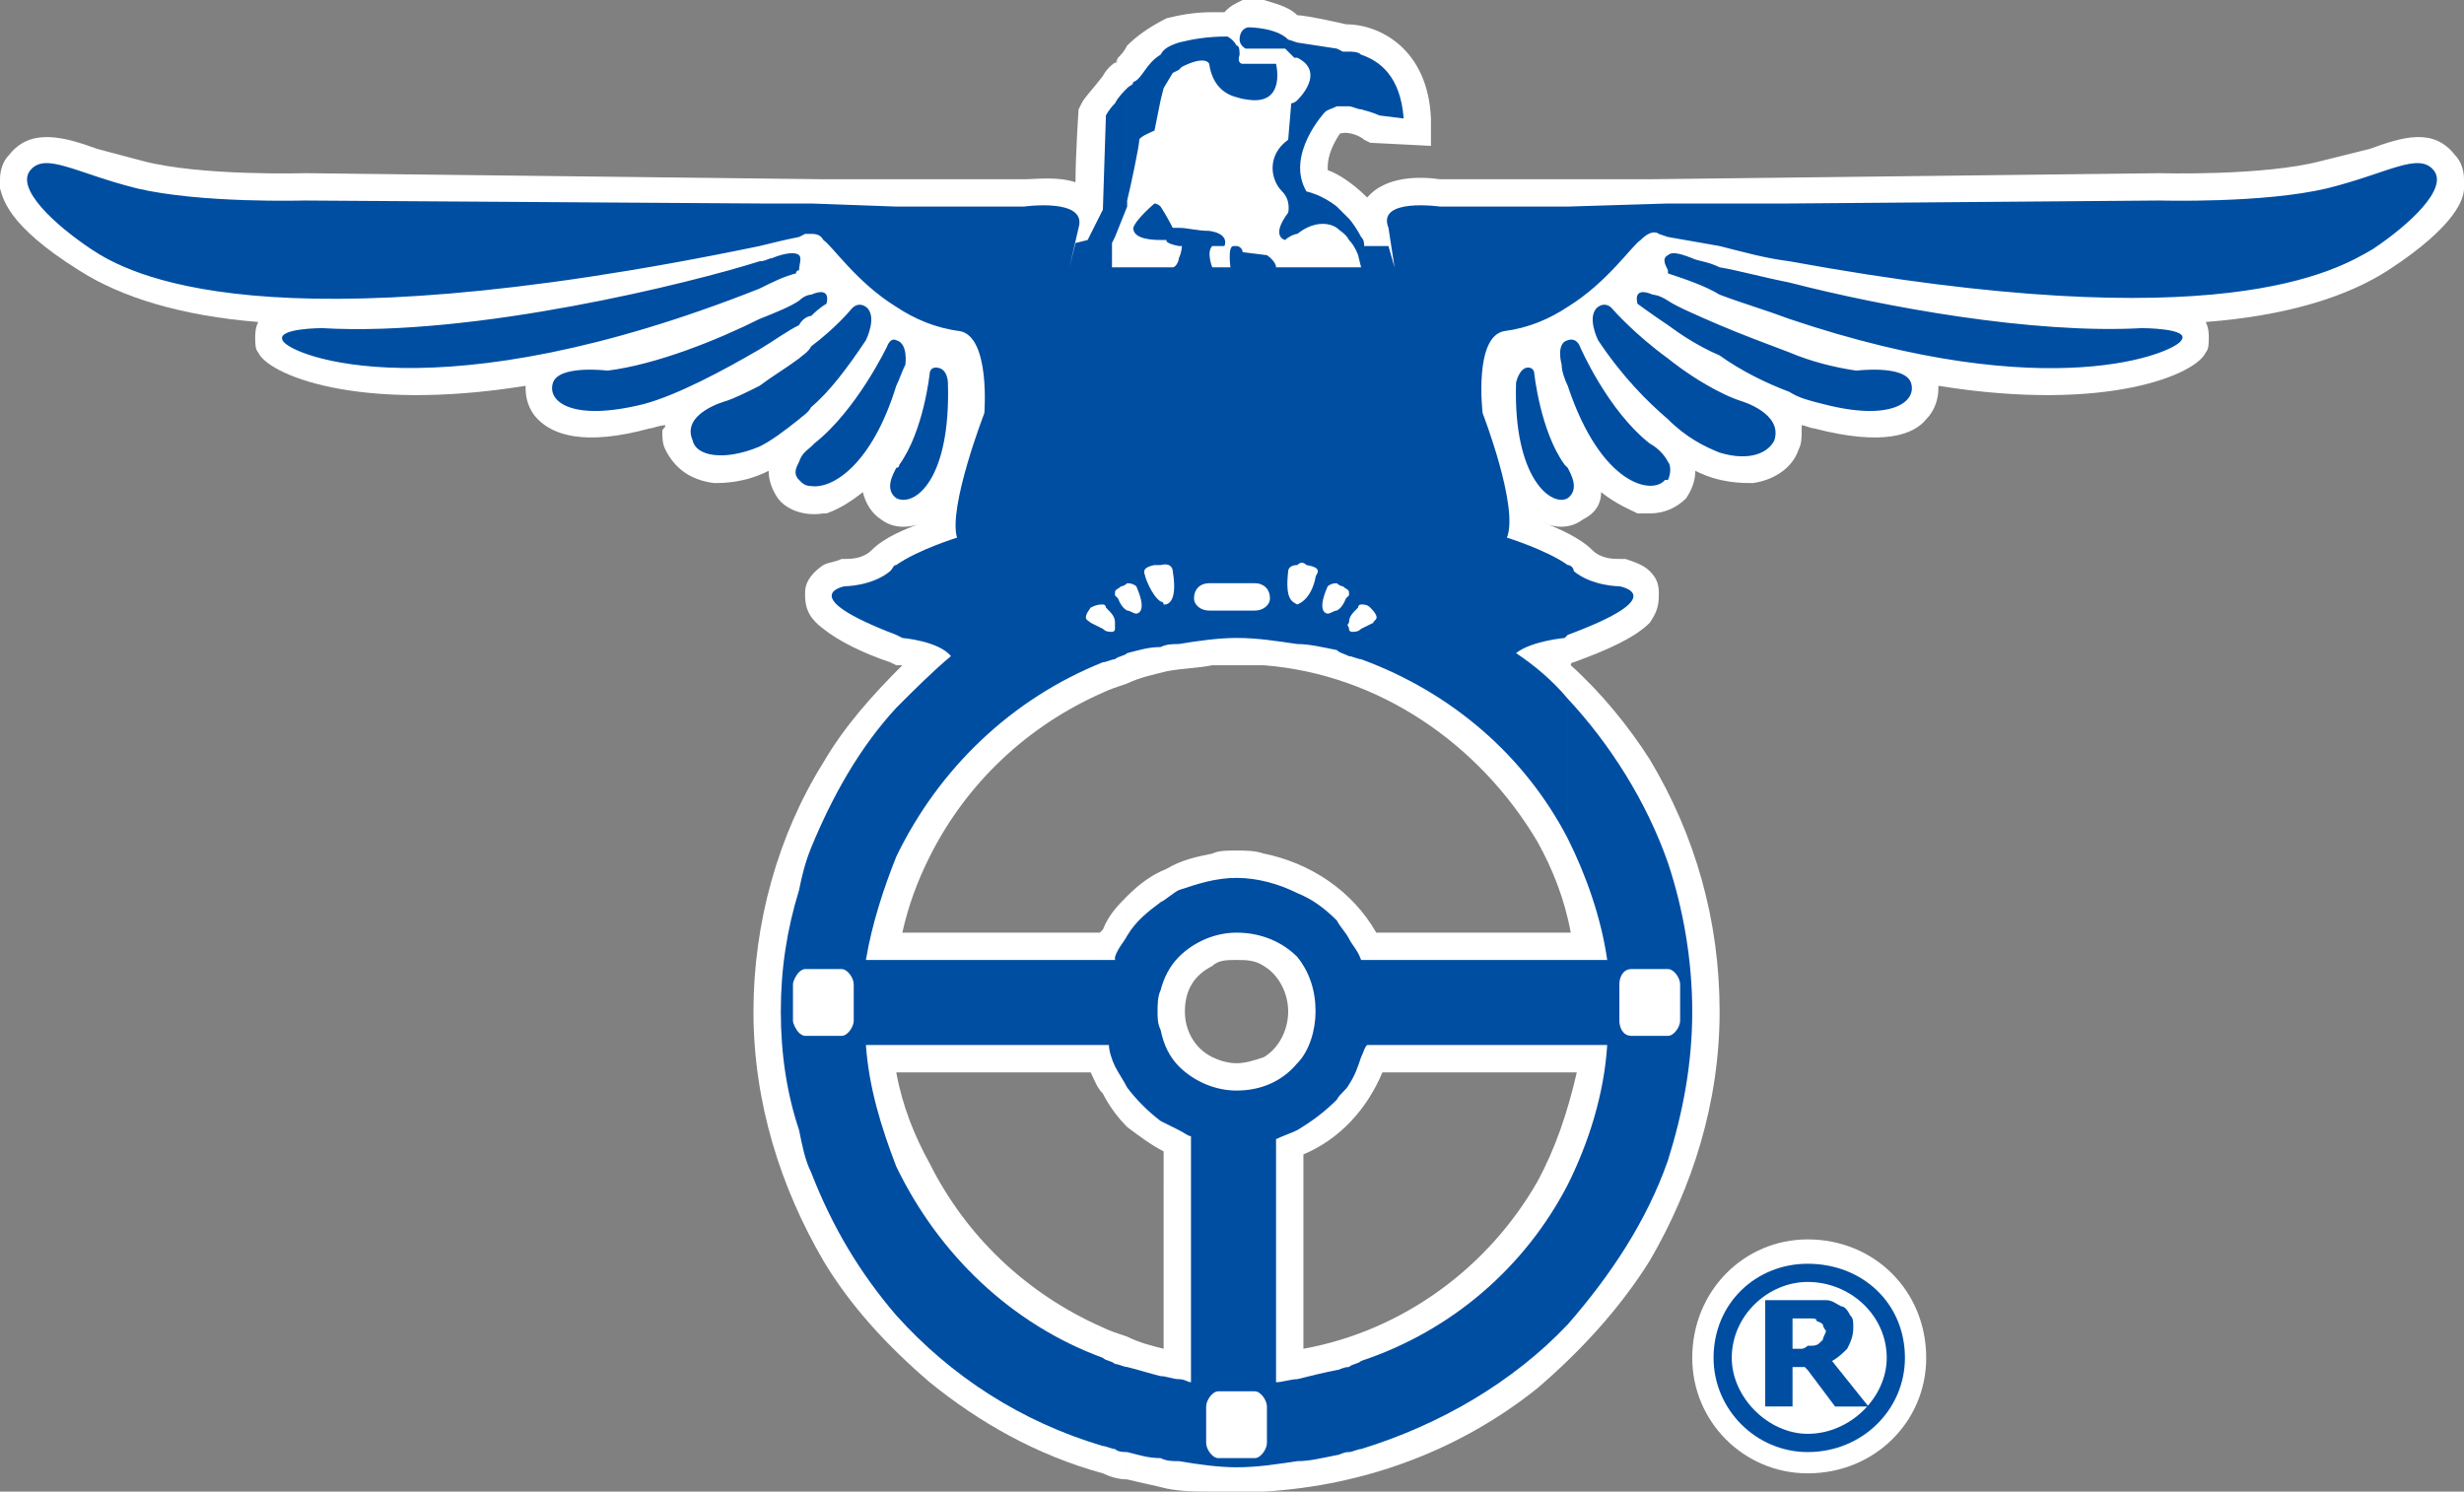 <?xml version="1.0" encoding="utf-8"?>
<!-- Generator: Adobe Illustrator 16.0.0, SVG Export Plug-In . SVG Version: 6.00 Build 0)  -->
<!DOCTYPE svg PUBLIC "-//W3C//DTD SVG 1.1//EN" "http://www.w3.org/Graphics/SVG/1.1/DTD/svg11.dtd">
<svg version="1.1" id="圖層_1" xmlns="http://www.w3.org/2000/svg" xmlns:xlink="http://www.w3.org/1999/xlink" x="0px" y="0px"
	 width="812.847px" height="492.125px" viewBox="0 0 812.847 492.125" enable-background="new 0 0 812.847 492.125"
	 xml:space="preserve">
<rect x="0" y="0" width="812.847" height="492.125" fill="#808080" stroke="none"/>
<g>
	<polygon fill="#FFFFFF" points="368.515,50.739 390.31,18.047 424.212,26.523 426.634,107.646 398.897,201.45 350.354,212.986 	"/>
	<g>
		<path fill="#FFFFFF" d="M582.321,420.933h-7.021v50.135h24.055c0,0,0-1.998,0-3.011l1.997,3.011l23.056-1.014
			c0,0-6.006-16.021-10.015-20.045c0.998-0.984,0.998-0.984,0.998-0.984c2.012-3.011,3.011-6.035,3.011-11.043
			c0-2.995,0-5.991-2.012-8.018l-6.006-5.991l-6.021-2.012l-7.02-1.028H582.321z"/>
		<path fill="#FFFFFF" d="M596.345,486.104c22.058,0,39.092-17.035,39.092-38.107c0-22.043-17.034-39.077-39.092-39.077v21.044
			c10.029,0,18.049,8.018,18.049,18.033c0,9.046-8.02,17.035-18.049,17.035V486.104z M558.253,447.997
			c0,21.072,17.048,38.107,38.092,38.107l0,0v-21.072l0,0c-9.016,0-17.035-7.989-17.035-17.035c0-10.016,8.02-18.033,17.035-18.033
			l0,0V408.92l0,0C575.301,408.92,558.253,425.954,558.253,447.997z"/>
		<path fill-rule="evenodd" clip-rule="evenodd" fill="#FFFFFF" d="M544.242,415.939c14.011-24.054,23.041-52.117,23.041-82.191
			c0-30.061-8.018-58.124-23.041-83.177v78.184h0.984c0,1.997,0,1.997,0,3.994h-0.984V415.939L544.242,415.939z M544.242,205.473
			c1.997-3.024,2.981-5.022,2.981-9.017c0,0,0,0,0-0.999c0-3.039-0.984-5.022-2.981-7.019V205.473L544.242,205.473z
			 M544.242,169.392c5.008,0,9.003-2.012,12.013-5.022c1.998-2.996,3.011-6.021,3.011-9.031c8.018,4.037,15.037,4.037,19.046,4.037
			c7.006-1.027,13.026-5.021,15.023-11.042c1.013-1.997,1.013-3.994,1.013-6.021c0-0.999,0-0.999,0-2.012
			c1.013,0,2.996,1.013,3.995,1.013c23.069,6.021,33.085,2.012,37.094-2.995c2.996-3.011,4.009-7.02,4.009-10.03
			c0-0.999,0-0.999,0-0.999c56.127,9.017,85.188-4.009,88.198-11.014c1.014-1.013,1.014-3.025,1.014-5.037
			c0-0.984,0-2.981-1.014-5.008c26.052-1.997,46.111-8.018,60.15-17.05c23.041-15.022,25.053-24.025,25.053-27.049
			c0-0.999,0-1.997,0-2.996c0-2.996-1.013-6.021-3.011-8.018c-7.019-9.017-17.049-6.021-28.077-1.997l-16.022,3.994
			c-19.046,5.022-53.13,4.024-53.13,4.024l-168.364,1.997V169.392z M507.147,458.042c14.025-12.028,27.065-26.052,37.095-42.103
			v-83.19h-1.014c0-1.997,0-1.997,0-3.994h1.014v-78.184c-7.034-11.029-16.05-22.058-26.065-31.088c0-0.984,0.999-0.984,0.999-0.984
			c11.027-4.023,20.044-8.018,25.066-13.026v-17.035c-2.026-2.012-5.022-3.024-8.032-4.023h-0.999h-0.998
			c-2.012,0-6.021,0-9.031-2.996c-4.009-4.038-11.015-7.019-16.022-9.031c3.995,2.012,9.018,2.012,13.026-0.999
			c4.009-1.997,6.007-5.008,6.007-9.017l0,0c5.021,4.009,10.029,6.021,12.026,7.02c1.013,0,3.01,0,4.023,0V59.137h-37.095v112.252
			l0,0l0,0v106.247c5.022,9.017,9.017,19.031,11.029,30.074h-11.029v46.097h13.026c-2.995,13.026-7.02,25.053-13.026,36.081V458.042
			L507.147,458.042z M514.167,103.236L514.167,103.236L514.167,103.236z M416.945,492.125c34.062-2.025,65.135-14.039,90.202-34.083
			v-68.154c-16.035,28.063-44.099,49.121-77.169,55.113c0-15.037,0-55.113,0-64.13c12.026-5.021,21.028-15.037,26.065-27.064h51.104
			V307.71h-53.13c-8.019-14.039-22.042-23.056-37.072-26.08v37.094c5.008,3.011,8.01,9.017,8.01,15.024
			c0,6.006-3.002,12.041-8.01,15.036V492.125L416.945,492.125z M507.147,59.137h-32.071c-7.02-0.999-18.049-0.999-24.069,6.021l0,0
			c-5.008-5.021-10.007-8.018-13.011-9.017c0-1.028,0-1.028,0-1.028c0-3.994,1.997-8.003,4.009-11.014
			c3.011-0.998,7.005,0.999,8.004,1.997l2.012,1.014l20.03,1.013v-9.03c-0.984-23.056-17.02-31.089-28.049-31.089
			c0,0-13.025-2.981-16.035-2.981c-3.012-3.025-8.019-4.024-11.021-5.022v66.156l0,0l0,0v153.327
			c38.086,3.024,71.156,26.065,90.202,58.152V171.389l0,0l0,0l0,0V59.137z M407.929,0.999L407.929,0.999v40.104
			c1.997,0.999,5.008,0.999,7.012,0.999h-1.006c1.006,0,2.004-0.999,2.004-0.999c0,0.999,0,0.999,0,1.998
			c-3.002,2.995-5.014,7.005-5.014,12.012c0,0,0,0,0,1.028c0,3.995,2.012,9.017,5.014,12.013c-0.998,2.012-2.004,3.994-2.004,6.006
			c-0.998-0.984-1.997-0.984-4.009-2.012c0-0.984-0.998-0.984-1.997-1.982v149.318l0,0c2.996,0,6.006,0,9.017,0V66.156l0,0l0,0V0
			c-2.005,0-4.009,0-4.009,0h-3.011L407.929,0.999L407.929,0.999z M407.929,492.125L407.929,492.125c2.996,0,6.006,0,9.017,0
			V348.784c-3.011,0.999-6.021,2.012-9.017,2.012l0,0v117.261h0.999c0,1.997,0,1.997,0,3.995h-0.999V492.125L407.929,492.125z
			 M416.945,281.63v37.094c-3.011-1.997-6.021-1.997-9.017-1.997l0,0v-36.109l0,0C410.925,280.617,413.935,280.617,416.945,281.63z
			 M407.929,0.999c-2.013,0.999-3.011,1.998-4.01,3.025c-1.012,0-3.009,0-4.008,0v34.069c1.997,1.997,5.007,3.01,8.018,3.01V0.999
			L407.929,0.999z M399.911,492.125c1.997,0,5.007,0,8.018,0v-20.073h-1.014c0-1.998,0-1.998,0-3.995h1.014V350.796
			c-3.011,0-6.021-1.013-8.018-2.012V492.125L399.911,492.125z M407.929,70.166v149.318c-3.011,0-6.021,0-8.018,0V67.141l0,0
			C403.919,68.153,405.916,69.152,407.929,70.166L407.929,70.166z M407.929,280.617v36.109c-3.011,0-6.021,0-8.018,1.997V281.63
			C401.908,280.617,404.918,280.617,407.929,280.617L407.929,280.617z M399.911,14.039L399.911,14.039L399.911,14.039
			L399.911,14.039z M405.916,72.147L405.916,72.147L405.916,72.147z M399.911,4.024c-6.021,0-11.029,0.999-15.045,1.997v44.085
			c1.014,0,3.011-0.984,3.011-0.984l1.005-5.022c0,0,1.997-9.017,3.003-12.027c0,0,0,0,1.005-0.999l0,0
			c2.004,3.011,4.009,5.008,7.02,7.02V4.024L399.911,4.024z M384.865,491.127c5.016,0.998,10.03,0.998,15.045,0.998V348.784
			c-6.021-2.995-9.032-9.03-9.032-15.036c0-7.006,3.011-12.014,9.032-15.024V281.63c-5.016,1.014-10.03,2.012-15.045,5.022V491.127
			L384.865,491.127z M399.911,67.141v152.343c-5.016,1.013-10.03,1.013-15.045,1.997v-28.049c0-1.013,1.014-1.997,1.014-2.996
			h-1.014V79.182l0,0l0,0l0,0V59.137c2.012,0.999,4.017,2.996,7.02,8.004H399.911z M384.865,6.021
			c-6.013,2.996-10.015,6.021-13.025,9.002V194.43l2.004-0.998h1.006c0.998,0,0.998,0,0.998,0c0,2.026,0.999,3.025,0.999,3.025
			s-1.997,4.993-3.003,4.993c0,0-0.998,0-2.004,0v24.068c4.009-2.012,9.017-3.01,13.025-4.037v-28.049c0,0-0.998,0.998-1.997,0.998
			c0,0-0.999,0-2.012-0.998l-1.005-1.013c0-0.984,1.005-0.984,1.005-0.984l4.009-0.999V79.182l0,0l0,0V59.137
			c-0.998,0-0.998-0.999-1.997-0.999l0,0c0.999-3.025,0.999-6.035,0.999-7.019l0.998-1.013V6.021L384.865,6.021z M371.84,488.103
			c4.009,0.998,9.017,1.997,13.025,3.024V286.652c-5.014,1.997-9.017,5.021-13.025,9.002v76.186
			c4.009,3.011,8.011,6.007,12.027,8.032c0,9.017,0,50.092,0,65.129c-4.016-0.999-8.019-2.012-12.027-3.994V488.103z M371.84,15.023
			c-0.998,2.012-2.005,3.01-3.018,4.023l-0.999,2.012l0.999-0.999c-1.989,0.999-3.994,2.996-4.993,4.993v175.398
			c0-1.013,0.999-1.013,1.997-1.013c1.007,2.012,1.997,3.011,1.997,3.011s-0.99,5.021-1.997,5.021c0,0-0.998,0.999-1.997,0.999
			v20.044c1.997-0.998,4.993-1.997,8.011-2.996V201.45c-0.998,0-2.005-0.999-3.018-2.012c0,0,1.013,0,2.02,1.013l-3.019-1.013l0,0
			l0,0c0-0.984,0-1.997,0.999-2.981l3.018-2.027V15.023L371.84,15.023z M363.829,486.104c1.997,0.983,4.993,1.998,8.011,1.998
			v-47.096c-3.018-0.999-6.014-1.998-8.011-3.025V486.104L363.829,486.104z M371.84,295.654v76.186
			c-3.018-3.024-6.014-7.019-8.011-11.014v-54.129C365.826,301.689,368.822,298.694,371.84,295.654z M363.829,25.053
			c-3.011,4.023-6.028,7.02-7.02,9.031l-0.998,1.997c0,0-1.014,15.038-1.014,24.055c-6.006-1.998-13.025-0.999-17.027-0.999l0,0
			h-31.081v112.252l0,0l0,0l0,0v111.254c12.027-24.069,32.08-43.101,57.14-54.13v-20.044c-1.013,0-2.012,0-2.012,0
			c-0.999-0.999-1.997-0.999-3.01-1.998l0,0c0-0.998,1.013-2.995,2.011-5.021c0.999,0,1.998-0.999,3.011-0.999V25.053
			L363.829,25.053z M306.689,456.044c16.043,13.025,35.083,24.039,57.14,30.061v-48.123c-25.06-11.014-45.113-30.061-57.14-54.129
			V456.044L306.689,456.044z M363.829,306.697v54.129c-2.012-2.011-3.011-5.022-4.009-7.02h-53.131V307.71h56.127L363.829,306.697z
			 M306.689,59.137h-35.075v110.255h1.005c3.004-0.999,7.013-3.011,12.021-7.02l0,0c1.013,4.009,3.01,7.02,6.021,9.017
			c4.009,3.011,9.016,3.011,14.031,0.999c-6.013,2.012-13.033,4.993-17.042,9.031c-3.01,2.996-7.02,2.996-9.017,2.996h-1.005l0,0
			c-2.004,0.999-4.009,0.999-6.014,2.012v21.043c5.007,4.009,13.026,8.018,22.049,11.029l2.004,0.984h0.999c0,0,0,0,1.005,0
			c-10.022,10.03-19.039,20.059-26.058,32.086v77.186h1.005c0,1.997,0,1.997,0,3.994h-1.005v83.19
			c9.016,15.038,21.044,28.063,35.075,40.104v-72.191c-5.008-9.002-9.017-19.031-11.021-30.046h11.021V307.71h-9.017
			c2.004-9.016,5.008-17.063,9.017-25.066V171.389l0,0l0,0V59.137z M271.615,59.137L101.224,57.14
			c-0.998,0-35.075,0.998-54.114-4.024l-15.038-3.994c-11.021-4.023-22.05-7.02-29.062,1.997C0.999,53.116,0,56.141,0,59.137
			c0,0.999,0,1.997,0,2.996c0.999,3.024,2.012,12.027,26.059,27.049c14.032,9.032,34.077,15.053,59.122,17.05
			c-0.992,2.026-0.992,4.023-0.992,5.008c0,2.012,0,4.024,0.992,5.037c3.018,7.005,32.086,20.031,88.213,11.014c0,0,0,0,0,0.999
			c0,3.01,0.999,7.019,4.009,10.03c5.008,5.007,15.03,9.016,37.081,2.995c0.998,0,3.01-1.013,5.014-1.013
			c0,1.013-1.005,1.013-1.005,2.012c0,2.027,0,4.024,1.005,6.021c3.003,6.021,8.018,10.015,16.037,11.042
			c3.01,0,10.022,0,18.033-4.037c0,3.01,0.999,6.035,3.018,9.031c2.995,4.023,9.01,6.006,15.03,5.022V59.137L271.615,59.137z
			 M271.615,186.427c-3.003,2.012-6.021,5.008-6.021,9.031c0,0.999,0,0.999,0,0.999c0,4.993,2.011,8.018,6.021,11.014V186.427
			L271.615,186.427z M271.615,251.569c-15.03,24.055-23.055,53.116-23.055,82.179c0,30.074,9.023,58.138,23.055,82.191v-83.19
			h-1.006c0-1.997,0-1.997,0-3.994h1.006V251.569z"/>
		<path fill-rule="evenodd" clip-rule="evenodd" fill="#004EA2" d="M590.324,129.302v-13.025c7.02,2.996,15.052,4.993,22.057,6.006
			c0,0,16.036-2.012,18.033,4.009c2.026,6.007-6.006,13.026-29.062,6.991C597.344,132.298,593.335,131.299,590.324,129.302
			L590.324,129.302z M590.324,105.233c86.202,29.077,127.305,11.043,129.302,7.02c3.011-3.994-13.026-3.994-13.026-3.994
			c-36.081,1.997-85.188-7.02-116.275-15.038V105.233L590.324,105.233z M590.324,86.201V67.141l122.282-0.984
			c0,0,34.084,0.984,55.127-4.023c20.061-4.993,30.075-12.027,35.084-5.992c5.007,5.992-8.019,18.019-20.046,26.051
			C770.745,89.182,732.651,112.252,590.324,86.201z M590.324,67.141v19.061c-8.003-0.998-15.023-3.01-23.041-5.022V67.141H590.324
			L590.324,67.141z M590.324,93.221v12.012c-8.003-2.995-15.023-4.993-23.041-8.018v-9.017
			C573.304,89.182,580.309,91.209,590.324,93.221L590.324,93.221z M590.324,116.276v13.025c-8.003-3.011-16.021-7.02-23.041-12.027
			v-10.015C574.303,110.255,582.321,113.251,590.324,116.276L590.324,116.276z M567.283,149.333v-20.031
			c1.997,0.998,4.009,1.997,7.02,2.996c0,0,14.024,4.009,11.015,13.04C583.319,149.333,577.313,152.357,567.283,149.333z
			 M567.283,67.141v14.039c-6.021-0.999-11.028-1.997-17.05-2.996V67.141H567.283L567.283,67.141z M567.283,88.198v9.017
			c-5.008-3.01-11.028-4.993-17.05-7.019v-1.014v-4.993c1.015-0.998,3.012-0.998,8.02,1.014
			C560.278,86.201,563.274,86.201,567.283,88.198L567.283,88.198z M567.283,107.259v10.015c-7.005-3.01-13.025-7.019-17.05-10.015
			v-8.047C553.245,101.239,560.278,104.235,567.283,107.259L567.283,107.259z M567.283,129.302v20.031
			c-5.008-1.999-11.028-4.993-17.05-11.014v-20.061C555.257,122.282,561.263,126.291,567.283,129.302L567.283,129.302z
			 M550.233,382.868v-41.103l0,0c2.027,0,4.024-2.996,4.024-4.993v-12.057c0-1.997-1.997-4.993-4.024-4.993l0,0v-35.068
			c5.023,15.038,8.02,32.072,8.02,49.094C558.253,350.796,555.257,366.833,550.233,382.868L550.233,382.868z M550.233,158.349
			v-5.991C551.248,153.342,551.248,156.352,550.233,158.349z M550.233,67.141v11.042l-3.01-1.013c0,0-1.997-1.998-5.992,2.012
			c-3.01,1.997-11.028,14.039-24.053,22.057V68.153L550.233,67.141L550.233,67.141z M550.233,84.189
			c-1.997,1.014-0.983,3.011,0,4.993V84.189L550.233,84.189z M550.233,99.212c-3.01-1.997-5.007-1.997-5.007-1.997
			c-7.005-3.01-5.008,3.025-5.008,3.025s4.023,2.996,10.015,7.02V99.212L550.233,99.212z M550.233,118.258
			c-11.014-8.003-18.032-16.021-18.032-16.021s-1.998-3.026-5.008-0.999c-4.009,2.996,0,11.014,0,11.014
			c8.018,12.027,16.035,20.045,23.04,26.066V118.258L550.233,118.258z M550.233,152.357v5.991h-0.983
			c-4.023,5.022-21.058,2.026-32.071-31.059v-15.038l0,0c2.995-1.013,3.994,2.012,3.994,2.012s9.03,21.044,23.069,32.073
			C544.242,146.337,548.236,148.334,550.233,152.357L550.233,152.357z M550.233,284.654v35.068h-12.012
			c-3.011,0-4.009,2.996-4.009,4.993v12.057c0,1.997,0.998,4.993,4.009,4.993h12.012v41.103
			c-7.005,20.046-19.031,38.064-33.055,54.115v-46.111c7.004-14.024,12.012-30.046,13.024-46.097h-13.024v-28.049h13.024
			c-2.011-14.053-7.019-28.077-13.024-40.09v-46.111C531.202,245.549,543.229,264.61,550.233,284.654L550.233,284.654z
			 M517.179,209.467v-23.041c0.998,0,1.997,0.999,1.997,2.012c6.006,4.993,15.037,4.993,15.037,4.993
			S552.261,196.457,517.179,209.467L517.179,209.467z M517.179,164.37L517.179,164.37c3.994-2.996,0.998-8.019,0-10.016V164.37z
			 M517.179,68.153v33.085c-6.022,3.994-13.041,7.02-21.045,8.018c-10.03,1.983-7.033,27.051-7.033,27.051
			s12.041,31.073,8.018,41.074c0,0,13.025,4.038,20.061,9.045v23.041l-1.015,1.014c0,0-11.027,0.998-16.035,5.007
			c6.021,3.995,12.041,9.017,17.05,15.038v46.111c-14.04-27.064-38.094-48.123-68.169-59.137v-10.03
			c1.997-0.999,4.024-1.997,4.024-1.997c0-0.999,3.01-0.999-1.014-5.022c-1.014-1.013-2.012-1.013-3.011-1.013V78.183
			c0.999,0.999,0.999,1.997,0.999,2.996h8.032l1.998,7.019l-1.998-13.026c-4.023-10.015,17.035-7.019,17.035-7.019H517.179
			L517.179,68.153z M517.179,112.252c-4.024,0.999-2.013,8.018-2.013,8.018c0,2.012,0.998,5.022,2.013,7.02V112.252L517.179,112.252
			z M517.179,154.354l-1.015-1.013c-8.018-11.029-10.015-30.061-10.015-30.061s0-2.012-2.012-2.012
			c-2.996,0-4.009,5.021-4.009,5.021c-1.014,32.058,12.041,41.089,17.05,38.079V154.354L517.179,154.354z M517.179,316.727v28.049
			h-66.172c-0.998,1.014-0.998,1.998-1.997,4.009v-32.058H517.179L517.179,316.727z M517.179,390.872v46.111
			c-18.063,19.061-42.103,33.07-68.169,41.103v-29.062C479.085,439.009,503.139,417.951,517.179,390.872L517.179,390.872z
			 M449.01,36.081V18.033c6.021,2.026,13.026,7.02,14.039,21.059l-8.018-0.999C455.031,38.093,453.034,37.08,449.01,36.081z
			 M449.01,18.033v18.048c-0.984,0-3.011-0.999-3.994-0.999V17.035C445.999,17.035,448.025,17.035,449.01,18.033L449.01,18.033z
			 M449.01,78.183v121.254c-0.984,0-0.984,1.013-0.984,1.013c-2.026,1.998-3.01,3.025-3.01,5.022v-9.017v-0.999V88.198h3.994
			l-0.984-4.009c0,0-1.013-3.01-3.01-5.007v-7.035C445.999,73.175,448.025,76.171,449.01,78.183L449.01,78.183z M449.01,207.47
			v10.03c-0.984,0-3.011-1.013-3.994-1.013v-9.017c0,0.999,0.983,0.999,0.983,0.999C447.013,208.469,448.025,208.469,449.01,207.47
			L449.01,207.47z M449.01,316.727v32.058c-0.984,3.025-1.997,6.021-3.994,9.031v-48.107
			C445.999,311.705,448.025,313.717,449.01,316.727L449.01,316.727L449.01,316.727z M449.01,449.024v29.062
			c-0.984,0-3.011,0.999-3.994,0.999v-28.063C445.999,450.009,448.025,450.009,449.01,449.024z M445.016,17.035v18.047
			c-2.012,0-3.011,0-4.016,0V16.036l2.004,0.999C443.004,17.035,444.002,17.035,445.016,17.035L445.016,17.035z M445.016,72.147
			v7.035c-1.014-2.012-3.011-3.011-4.016-4.01v-7.019C442.005,69.152,443.004,70.166,445.016,72.147L445.016,72.147z
			 M445.016,88.198v107.259c0-1.028-1.014-1.028-2.012-2.026c-0.999,0-2.004-1.013-2.004-1.013V88.198H445.016L445.016,88.198z
			 M445.016,196.457v9.017c-1.014,0.998,0,0.998,0,1.997v9.017c-2.012-0.999-3.011-0.999-4.016-2.012V201.45
			c2.004-0.999,3.002-4.009,3.002-4.009L445.016,196.457L445.016,196.457z M445.016,309.708v48.107
			c-1.014,1.997-3.011,3.011-4.016,5.009v-59.137C442.005,305.685,444.002,307.71,445.016,309.708L445.016,309.708z
			 M445.016,451.021v28.063c-2.012,0-3.011,0.998-4.016,0.998v-28.063C442.005,452.021,443.004,451.021,445.016,451.021z
			 M441,16.036v19.046c-2.013,0.999-3.004,0.999-4.011,1.998c0,0-13.032,14.039-6.013,26.08c0,0,5.008,0.998,10.023,4.993v7.019
			c-3.004-1.997-8.025-1.997-13.033,1.998V33.071c3.01-3.025,8.018-10.016,0-14.025v-5.007L441,16.036L441,16.036z M441,88.198
			v104.221c-2.013,0-3.004,1.013-3.004,1.013c-4.009,9.017,0,9.017,0,9.017c0.991,0,1.997-0.999,3.004-0.999v13.026
			c-5.016-0.984-9.024-1.983-13.033-1.983v-13.055l0,0c5.008-1.997,6.021-9.002,6.021-9.002c0-0.999,3.002-3.01-3.011-4.009
			c-0.998-1.013-2.012-1.013-3.01,0V88.198H441L441,88.198z M441,303.688v59.137c-4.011,4.009-8.025,7.019-13.033,10.029v-22.058
			c4.009-4.022,6.021-11.042,6.021-17.048c0-7.006-2.012-13.013-6.021-18.034V294.67C432.975,296.667,436.989,299.692,441,303.688
			L441,303.688z M441,452.021v28.063c-5.016,0.999-9.024,1.998-13.033,1.998v-27.05C431.976,454.033,435.984,453.019,441,452.021z
			 M427.967,14.039v5.007h-0.999l-3.011-3.01h-13.032c0,0-1.997-1.013-1.997-2.996c0-3.024,1.997-4.023,3.01-4.023
			c0,0,9.017,0,13.018,4.023L427.967,14.039L427.967,14.039z M427.967,33.071V77.17c-0.999,0-3.012,1.013-4.01,2.012
			c0,0-5.008-0.999,0.998-9.017c0,0,1.015-4.009-1.997-7.005c-4.009-4.023-5.014-12.042,1.997-17.064l1.015-12.012
			C425.97,34.084,426.968,34.084,427.967,33.071L427.967,33.071z M427.967,88.198v98.229c-3.012,0-3.012,2.012-3.012,2.012
			c-0.998,9.002,1.015,10.015,3.012,10.999v13.055c-7.013-1.013-13.026-2.011-20.038-2.011l0,0v-9.032h6.006
			c3.011,0,5.015-2.012,5.015-4.009c0-3.011-2.004-5.021-5.015-5.021h-6.006V88.198h4.009H427.967L427.967,88.198z M427.967,294.67
			v21.044c-5.009-5.008-12.028-8.004-20.038-8.004l0,0v-18.063l0,0C414.94,289.647,421.953,291.674,427.967,294.67L427.967,294.67z
			 M427.967,350.796v22.058c-1.997,0.998-5.009,1.997-7.013,2.996v80.194c2.004,0,5.016-1.013,7.013-1.013v27.05
			c-7.013,1.028-13.026,2.026-20.038,2.026l0,0v-3.025h6.006c2.004,0,4.01-2.996,4.01-4.993v-12.041c0-1.997-2.006-5.008-4.01-5.008
			h-6.006v-99.228l0,0C415.938,359.813,422.958,356.803,427.967,350.796L427.967,350.796z M407.929,88.198v-7.019
			c0.999,0,1.997,1.013,1.997,2.012l8.019,0.998c0,0,3.01,2.012,3.01,4.009H407.929L407.929,88.198z M407.929,32.072
			c2.996,0.999,6.006,0.999,6.006,0.999c10.022,0,7.02-12.013,7.02-12.013h-11.028c0,0-1.997,0-0.998-3.025
			c0-0.999,0-3.01-0.999-3.01V32.072z M407.929,15.023v17.049c-4.01-0.999-8.018-4.009-9.031-11.014c0,0-0.999-3.025-9.017,0.998
			l-0.999,0.999v-9.017c4.009-0.999,9.017-1.998,16.036-1.998C404.918,12.042,406.915,13.04,407.929,15.023L407.929,15.023z
			 M407.929,81.179v7.019h-2.013c0,0-0.998-7.019,0.999-7.019H407.929L407.929,81.179z M407.929,88.198v104.221h-9.031
			c-3.003,0-5.008,2.011-5.008,5.021c0,1.997,2.004,4.009,5.008,4.009h9.031v9.032c-6.021,0-13.034,0.998-19.047,2.011V88.198
			h12.028H407.929L407.929,88.198z M407.929,289.647v18.063c-7.019,0-14.039,2.996-19.047,8.004v-22.043
			C394.895,291.674,400.91,289.647,407.929,289.647L407.929,289.647z M407.929,359.813v99.228h-6.021
			c-1.997,0-4.009,3.011-4.009,5.008v12.041c0,1.997,2.012,4.993,4.009,4.993h6.021v3.025c-6.021,0-13.034-0.998-19.047-2.026
			v-27.05c1.997,0,3.003,1.013,4.009,1.013v-81.193c-1.005,0-2.012-0.999-4.009-1.997V351.81
			C393.89,356.803,400.91,359.813,407.929,359.813L407.929,359.813z M388.882,88.198h11.029c0,0-2.012-5.007,0-7.019
			c0,0,2.996,0,4.008,0c0,0,1.997-4.009-5.021-5.008c-4.002,0-7.012-0.999-10.016-0.999v6.007h0.999c0,0,0,2.012-0.999,4.024V88.198
			z M388.882,14.039v9.017l-2.004,0.999l-3.01,5.021l-0.999,3.995V18.033C383.867,16.036,385.879,15.023,388.882,14.039
			L388.882,14.039z M388.882,75.172v6.007c-5.015-0.999-4.017-1.997-4.017-1.997h-1.997V68.153c1.997,3.01,4.009,7.019,4.009,7.019
			S387.876,75.172,388.882,75.172L388.882,75.172z M388.882,85.203v2.995h-2.004C387.876,88.198,388.882,86.201,388.882,85.203
			L388.882,85.203z M388.882,88.198v124.294c-2.004,0-4.017,0-6.014,0.999v-15.038c0,0,0.999,0,0.999,0.984
			c0,0,5.015,1.013,3.01-10.999c0,0,0-3.024-4.009-2.012V88.198H388.882L388.882,88.198z M388.882,293.671v22.043
			c-3.002,3.01-5.015,7.005-6.014,11.028v-29.076C384.865,296.667,386.877,294.67,388.882,293.671L388.882,293.671z M388.882,351.81
			v21.044c-2.004-1.014-4.017-2.012-6.014-3.011v-30.089C383.867,344.775,385.879,348.784,388.882,351.81L388.882,351.81z
			 M388.882,455.031v27.05c-2.004,0-4.017,0-6.014-0.999v-27.049C384.865,454.033,386.877,455.031,388.882,455.031z M382.868,18.033
			v15.038l-2.012,10.03c0,0-5.008,1.997-5.008,2.995c0,2.026-3.002,16.037-4.009,20.06v-37.08c1.006-1.013,2.004-1.013,2.004-2.012
			C376.848,26.066,377.86,21.059,382.868,18.033L382.868,18.033z M382.868,68.153v11.029c-5.008,0-9.024-0.999-9.024-4.01
			c1.006-3.025,7.012-8.032,7.012-8.032S381.869,67.141,382.868,68.153L382.868,68.153z M382.868,88.198v98.229
			c-0.999,0-0.999,0-2.012,0c-5.008,0.999-2.996,3.01-2.996,4.009c0,0,1.991,6.021,5.008,8.018v15.038
			c-4.016,0-7.02,0.984-11.028,1.997V201.45c1.006,0,2.004,0.999,3.011,0.999c0,0,4.001,0,0-9.017c0,0-1.006-1.013-3.011-1.013
			V88.198H382.868L382.868,88.198z M382.868,297.666v29.076c-0.999,2.013-0.999,5.008-0.999,7.006c0,2.025,0,4.022,0.999,6.006
			v30.089c-4.016-3.01-8.018-7.019-11.028-11.027v-50.106C374.851,303.688,378.852,300.677,382.868,297.666L382.868,297.666z
			 M382.868,454.033v27.049c-4.016,0-7.02-0.999-11.028-1.997v-28.063C375.849,452.021,378.852,453.019,382.868,454.033z
			 M371.84,29.076v37.08v1.997l-4.017,10.03V34.084C368.822,32.072,370.842,30.046,371.84,29.076L371.84,29.076z M371.84,88.198
			v104.221c0,0-0.998,1.013-2.005,1.013c-1.013,0.998-2.012,0.998-2.012,2.026V88.198H371.84L371.84,88.198z M371.84,201.45v14.039
			c-0.998,0.999-3.018,0.999-4.017,2.012v-10.03c0-0.999,0-0.999,0-1.997v-9.017l0.999,0.984
			C368.822,197.44,369.835,200.451,371.84,201.45L371.84,201.45z M371.84,308.709v50.106c-0.998-2.013-3.018-5.009-4.017-7.006
			v-36.096C368.822,312.703,370.842,310.706,371.84,308.709L371.84,308.709z M371.84,451.021v28.063c-0.998,0-3.018,0-4.017-0.999
			v-28.077C368.822,450.009,370.842,451.021,371.84,451.021z M367.823,34.084v44.099l-0.99,1.997v8.018h0.99v107.259
			c0,0,0,0,0,0.999v9.017c0-1.997-0.99-3.024-2.995-5.022c0,0,0-1.013-0.999-1.013V69.152l0.999-31.059
			C364.828,38.093,365.826,36.081,367.823,34.084L367.823,34.084z M367.823,207.47v10.03c-0.99,0-2.995,0.999-3.994,0.999V207.47
			c0.999,0.999,1.997,0.999,3.004,0.999C366.833,208.469,367.823,208.469,367.823,207.47L367.823,207.47z M367.823,315.714v36.096
			c-0.99-2.026-1.997-5.036-1.997-7.034h-1.997v-28.049h3.994V315.714L367.823,315.714z M367.823,450.009v28.077
			c-0.99,0-2.995-0.998-3.994-0.998v-29.091C364.828,449.024,366.833,449.024,367.823,450.009z M363.829,69.152v130.285
			c-1.013,0-2.012,0-4.009,1.013c-3.011,4.023-1.013,4.023,0,5.022c0,0,1.997,0.998,4.009,1.997v11.029
			c-30.068,12.027-54.128,35.067-68.161,64.145v-49.107c6.013-6.021,12.028-12.056,18.034-17.049
			c-4.001-5.008-16.029-6.006-16.029-6.006l-2.004-1.014v-23.041c7.012-5.008,20.053-9.045,20.053-9.045
			c-3.011-10.001,9.002-41.074,9.002-41.074s2.019-25.067-8.004-27.051c-8.018-0.998-15.038-4.023-21.051-8.018V68.153h42.102
			c0,0,21.037-2.996,18.041,7.019l-3.011,13.026l1.997-8.018l4.01-0.998L363.829,69.152L363.829,69.152z M363.829,316.727v28.049
			h-68.161v-28.049H363.829L363.829,316.727z M363.829,447.997v29.091c-27.072-8.019-50.127-23.055-68.161-43.101v-49.122
			C309.701,413.941,333.761,436.983,363.829,447.997L363.829,447.997z M295.668,164.37c6.013,3.01,18.034-6.021,17.042-38.079
			c0,0,0-5.021-4.009-5.021c-2.012,0-2.012,2.012-2.012,2.012s-1.997,19.032-10.022,30.061c0,0,0,1.013-0.999,1.013V164.37
			L295.668,164.37z M295.668,127.29c0.999-1.997,2.004-5.008,3.011-7.02c0,0,0.998-7.019-3.011-8.018V127.29z M267.605,104.235
			c3.003-2.996,5.015-3.995,5.015-3.995s2.005-6.035-5.015-3.025V104.235L267.605,104.235z M295.668,68.153v33.085
			c-13.026-8.018-21.043-20.06-24.054-22.057c-1.006-2.012-3.003-2.012-4.01-2.012v-10.03L295.668,68.153L295.668,68.153z
			 M295.668,112.252v15.038c-8.018,26.052-21.043,34.084-28.063,33.085v-13.041c1.006-0.998,1.006-0.998,1.006-0.998
			c14.031-11.029,24.047-32.073,24.047-32.073S293.664,111.24,295.668,112.252L295.668,112.252L295.668,112.252z M295.668,154.354
			c-0.998,1.997-4.009,7.02,0,10.016l0,0V154.354L295.668,154.354z M295.668,186.427v23.041
			c-34.077-13.011-17.035-16.036-17.035-16.036s9.017,0,15.03-4.993C294.67,187.426,294.67,186.427,295.668,186.427L295.668,186.427
			z M295.668,233.537v49.107c-4.009,10.029-8.018,22.042-10.015,34.083h10.015v28.049h-10.015
			c0.998,14.04,5.008,27.064,10.015,40.09v49.122c-12.027-14.039-21.043-29.062-28.063-47.124v-45.098h10.023
			c2.004,0,4.009-2.996,4.009-4.993v-12.057c0-1.997-2.004-4.993-4.009-4.993h-10.023v-40.09
			C274.625,262.599,283.642,246.548,295.668,233.537L295.668,233.537z M267.605,134.31v-20.046
			c8.019-6.006,13.026-12.026,13.026-12.026s2.012-3.026,5.022-0.999c4.009,2.996,0,11.014,0,11.014
			C279.633,121.27,273.619,129.302,267.605,134.31z M267.605,97.215c0,0-2.011,0-4.001,1.997v8.047
			c0.999-2.026,2.996-3.024,4.001-3.024V97.215L267.605,97.215L267.605,97.215z M267.605,67.141v10.03c-1.005,0-2.011,0-2.011,0
			l-1.991,1.013V67.141H267.605L267.605,67.141z M267.605,114.264v20.046c-1.005,1.997-3.002,3.01-4.001,4.009v-20.061
			C264.603,117.274,266.6,116.276,267.605,114.264L267.605,114.264z M267.605,147.334v13.041c-2.011,0-3.002-0.999-4.001-2.026l0,0
			v-5.991C264.603,149.333,266.6,148.334,267.605,147.334L267.605,147.334z M267.605,279.633v40.09h-2.011
			c-0.992,0-1.991,1.013-1.991,1.013v-27.064C264.603,288.649,265.594,284.654,267.605,279.633L267.605,279.633z M267.605,341.766
			v45.098c-2.011-3.995-3.002-9.017-4.001-14.01v-32.087c0,0,0.999,0.999,1.991,0.999H267.605L267.605,341.766z M263.604,89.182
			v-4.993C264.603,85.203,263.604,87.2,263.604,89.182z M263.604,99.212c-3.01,2.027-8.025,4.024-13.04,6.021v10.031
			c5.014-3.011,9.016-6.007,13.04-8.004V99.212L263.604,99.212z M263.604,67.141v11.042c-5.022,0.999-9.038,1.997-13.04,2.996
			V67.141H263.604L263.604,67.141z M263.604,84.189v4.993c-1.013,0-1.013,1.014-1.013,1.014c-4.009,1.013-8.025,3.024-12.027,5.021
			v-9.017c2.012,0,3.002-0.998,4.001-0.998C259.58,83.191,262.591,83.191,263.604,84.189L263.604,84.189z M263.604,118.258v20.061
			c-5.022,3.994-9.038,7.019-13.04,9.016V127.29C254.565,124.279,259.58,121.27,263.604,118.258L263.604,118.258z M263.604,152.357
			v5.991C261.592,156.352,262.591,154.354,263.604,152.357L263.604,152.357z M263.604,293.671v27.064
			c-1.013,0.999-2.012,2.996-2.012,3.98v12.057c0,0.998,0.999,2.981,2.012,3.994v32.087c-4.024-12.027-6.021-25.067-6.021-39.105
			C257.583,319.723,259.58,306.697,263.604,293.671z M250.564,105.233c-14.032,7.02-34.069,15.038-50.113,17.049
			c0,0-16.036-2.012-18.04,4.009c-2.005,6.007,6.013,13.026,30.074,6.991c11.021-2.982,26.059-11,38.079-18.019V105.233
			L250.564,105.233z M250.564,67.141v14.039C86.193,115.264,42.095,90.196,30.067,82.192C18.041,74.16,5.007,62.133,10.022,56.141
			c5-6.035,15.038,0.999,35.076,5.992c21.051,5.008,55.127,4.023,55.127,4.023L250.564,67.141L250.564,67.141z M250.564,86.201
			v9.017C144.325,137.32,95.218,117.274,93.206,112.252c-1.997-3.994,13.033-3.994,13.033-3.994
			C156.352,111.24,228.514,93.221,250.564,86.201L250.564,86.201z M250.564,127.29v20.044c-12.021,5.023-21.043,2.996-22.05-1.997
			c-4.001-9.03,11.029-13.04,11.029-13.04C242.552,131.299,246.562,129.302,250.564,127.29z"/>
		<path fill="#004EA2" d="M601.353,442.005l-0.984,0.984c-1.013,1.013-2.025,1.013-3.024,1.013c0,0,0,0-0.999,0v8.019l9.031,12.027
			h11.015l-12.027-15.023c2.011-1.027,3.994-3.011,5.007-4.023c1.015-2.012,2.012-3.994,2.012-7.02c0-1.997,0-2.995-0.997-3.994
			c-1.015-1.997-2.027-3.01-3.012-3.01c-1.997-1.014-3.01-2.012-5.008-2.012c-1.013,0-3.01,0-5.021,0h-0.999v6.021h0.999
			c0.999,0,2.012,0,2.012,0.998c1.013,0,1.997,0.999,1.997,0.999c0,0.998,1.013,2.025,1.013,2.025
			C602.365,440.008,601.353,441.007,601.353,442.005z M596.345,444.002c0,0-0.984,0.999-1.997,0.999h-3.01v-10.015h3.01
			c1.013,0,1.997,0,1.997,0v-6.021h-14.023v35.082h9.017v-13.026h4.022l0.984,0.999V444.002z"/>
		<path fill="#004EA2" d="M596.345,479.085c18.049,0,32.072-14.053,32.072-31.088c0-18.033-14.023-31.045-32.072-31.045v6.006
			c14.04,0,26.066,11.029,26.066,25.039c0,13.055-12.026,25.067-26.066,25.067V479.085z M565.286,447.997
			c0,17.035,14.023,31.088,31.059,31.088l0,0v-6.021l0,0c-13.025,0-25.053-12.013-25.053-25.067
			c0-14.01,12.027-25.039,25.053-25.039l0,0v-6.006l0,0C579.31,416.952,565.286,429.964,565.286,447.997z"/>
	</g>
	<rect x="265.762" y="325.389" fill="#FFFFFF" width="11.6" height="9.615"/>
	<rect x="538.442" y="327.941" fill="#FFFFFF" width="11.6" height="9.615"/>
	<rect x="403.128" y="467.244" fill="#FFFFFF" width="11.6" height="9.615"/>
</g>
</svg>
